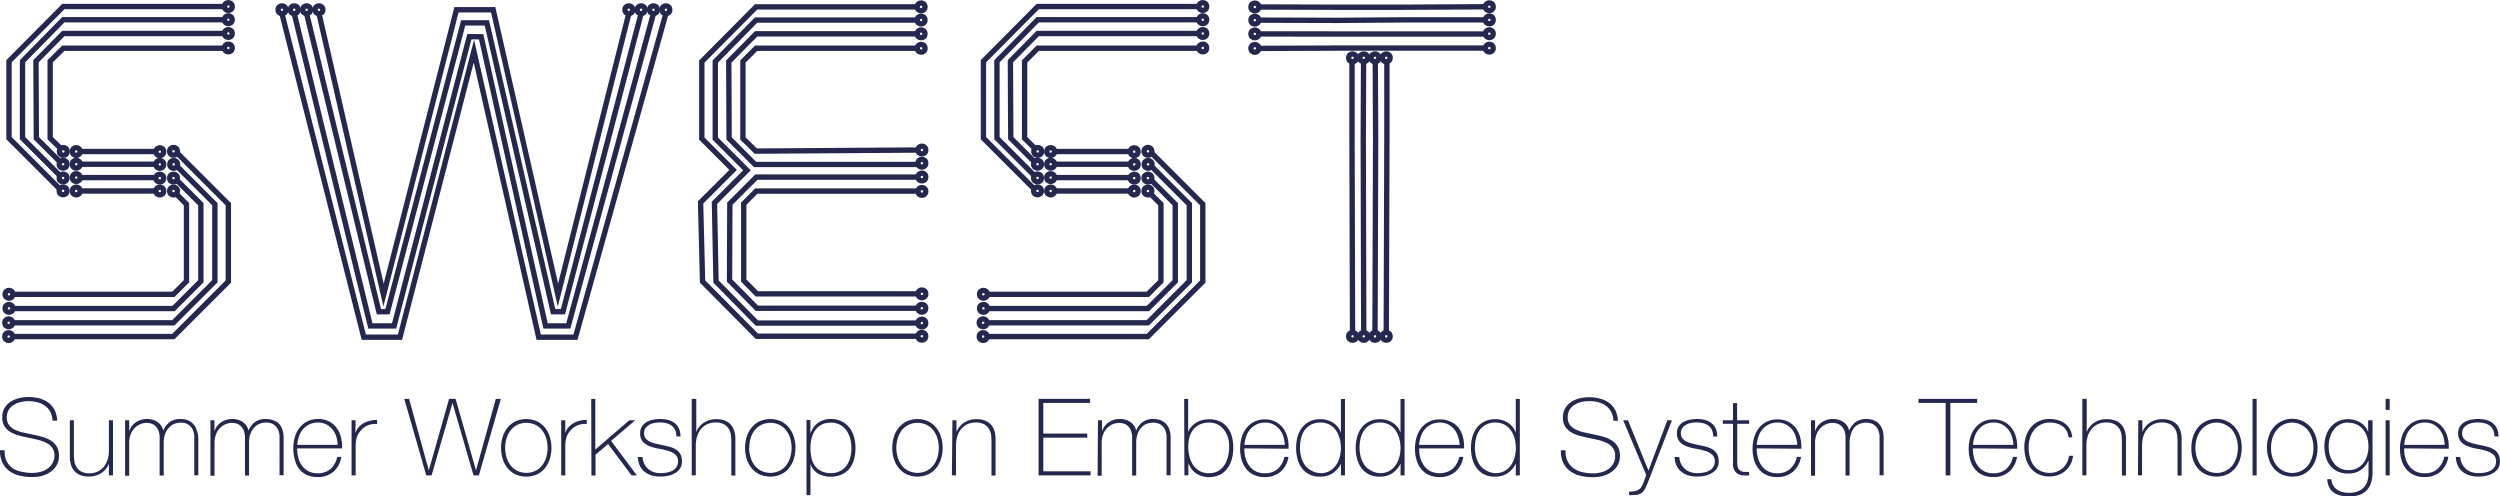 <svg xmlns="http://www.w3.org/2000/svg" viewBox="0 0 466.4 92.61"><defs><style>.cls-1{fill:none;stroke:#24284F;stroke-miterlimit:10;}.cls-2{fill:#24284F;}</style></defs><title>SWEST_logo_SP</title><g id="レイヤー_2" data-name="レイヤー 2"><g id="レイヤー_2-2" data-name="レイヤー 2"><circle class="cls-1" cx="42.6" cy="1.22" r="0.72"/><circle class="cls-1" cx="42.6" cy="3.68" r="0.72"/><circle class="cls-1" cx="42.6" cy="6.25" r="0.72"/><circle class="cls-1" cx="42.6" cy="8.95" r="0.72"/><circle class="cls-1" cx="1.68" cy="54.9" r="0.72"/><circle class="cls-1" cx="1.68" cy="57.53" r="0.72"/><circle class="cls-1" cx="1.62" cy="60.22" r="0.72"/><circle class="cls-1" cx="1.62" cy="62.79" r="0.72"/><circle class="cls-1" cx="11.77" cy="35.61" r="0.72"/><circle class="cls-1" cx="14.22" cy="33.13" r="0.72"/><circle class="cls-1" cx="14.22" cy="35.63" r="0.72"/><circle class="cls-1" cx="11.77" cy="33.2" r="0.72"/><circle class="cls-1" cx="11.77" cy="30.64" r="0.72"/><circle class="cls-1" cx="11.81" cy="28.25" r="0.72"/><circle class="cls-1" cx="14.22" cy="30.64" r="0.72"/><circle class="cls-1" cx="14.22" cy="28.27" r="0.72"/><circle class="cls-1" cx="29.81" cy="35.64" r="0.72"/><circle class="cls-1" cx="29.81" cy="33.23" r="0.72"/><circle class="cls-1" cx="32.37" cy="35.64" r="0.72"/><circle class="cls-1" cx="32.37" cy="33.23" r="0.72"/><circle class="cls-1" cx="29.81" cy="30.67" r="0.72"/><circle class="cls-1" cx="29.81" cy="28.3" r="0.72"/><circle class="cls-1" cx="32.4" cy="30.67" r="0.72"/><circle class="cls-1" cx="32.37" cy="28.23" r="0.72"/><path class="cls-1" d="M41.88,9H11.81L9.36,11.42V25.78l2,1.95"/><polyline class="cls-1" points="41.88 6.25 11.81 6.25 6.71 11.42 6.78 25.78 11.21 30.21"/><polyline class="cls-1" points="41.88 3.68 11.81 3.68 4.2 11.42 4.2 25.78 11.19 32.77"/><polyline class="cls-1" points="41.88 1.22 11.81 1.22 1.68 11.42 1.68 25.78 11.13 35.23"/><polyline class="cls-1" points="2.4 54.91 32.35 54.91 34.79 52.47 34.79 38.1 32.86 36.16"/><polyline class="cls-1" points="2.4 57.56 32.38 57.56 37.47 52.47 37.47 38.1 32.99 33.62"/><polyline class="cls-1" points="2.34 60.22 32.34 60.22 40.09 52.47 40.09 38.1 33.04 31.05"/><polyline class="cls-1" points="2.34 62.79 32.34 62.79 42.6 52.53 42.6 38.1 33.05 28.55"/><line class="cls-1" x1="14.94" y1="28.27" x2="29.09" y2="28.27"/><line class="cls-1" x1="14.94" y1="30.64" x2="29.09" y2="30.64"/><line class="cls-1" x1="14.94" y1="33.13" x2="29.09" y2="33.13"/><line class="cls-1" x1="14.94" y1="35.63" x2="29.09" y2="35.63"/><circle class="cls-1" cx="52.6" cy="1.82" r="0.72"/><circle class="cls-1" cx="57.2" cy="1.82" r="0.72"/><circle class="cls-1" cx="54.89" cy="1.82" r="0.72"/><circle class="cls-1" cx="59.51" cy="1.82" r="0.72"/><circle class="cls-1" cx="117.31" cy="1.82" r="0.72"/><circle class="cls-1" cx="121.91" cy="1.82" r="0.72"/><circle class="cls-1" cx="119.6" cy="1.82" r="0.72"/><circle class="cls-1" cx="124.23" cy="1.82" r="0.72"/><polyline class="cls-1" points="59.51 2.54 71.55 55.04 85.16 1.82 92.01 1.82 104.09 55.04 117.31 2.54"/><polyline class="cls-1" points="52.6 2.54 67.87 62.91 74.62 62.91 88.41 9.54 100.5 62.91 107.36 62.91 124.23 2.54"/><polyline class="cls-1" points="54.89 2.54 69.1 60.81 73.52 60.81 87.56 6.85 89.76 6.85 101.78 60.81 106.02 60.81 121.91 2.54"/><polyline class="cls-1" points="57.2 2.54 70.69 58.16 72.29 58.16 86.41 4.27 90.83 4.27 103.19 58.16 105.02 58.16 119.6 2.54"/><circle class="cls-1" cx="224.39" cy="1.22" r="0.72"/><circle class="cls-1" cx="224.39" cy="3.68" r="0.72"/><circle class="cls-1" cx="224.39" cy="6.25" r="0.72"/><circle class="cls-1" cx="224.39" cy="8.95" r="0.72"/><circle class="cls-1" cx="183.47" cy="54.9" r="0.72"/><circle class="cls-1" cx="183.47" cy="57.53" r="0.72"/><circle class="cls-1" cx="183.41" cy="60.22" r="0.72"/><circle class="cls-1" cx="183.41" cy="62.79" r="0.72"/><circle class="cls-1" cx="193.56" cy="35.61" r="0.72"/><circle class="cls-1" cx="196.01" cy="33.13" r="0.72"/><circle class="cls-1" cx="196.01" cy="35.63" r="0.72"/><circle class="cls-1" cx="193.56" cy="33.2" r="0.72"/><circle class="cls-1" cx="193.56" cy="30.64" r="0.72"/><circle class="cls-1" cx="193.6" cy="28.25" r="0.72"/><circle class="cls-1" cx="196.01" cy="30.64" r="0.72"/><circle class="cls-1" cx="196.01" cy="28.27" r="0.72"/><circle class="cls-1" cx="211.6" cy="35.64" r="0.72"/><circle class="cls-1" cx="211.6" cy="33.23" r="0.72"/><circle class="cls-1" cx="214.16" cy="35.64" r="0.72"/><circle class="cls-1" cx="214.16" cy="33.23" r="0.72"/><circle class="cls-1" cx="211.6" cy="30.67" r="0.72"/><circle class="cls-1" cx="211.6" cy="28.3" r="0.72"/><circle class="cls-1" cx="214.19" cy="30.67" r="0.72"/><circle class="cls-1" cx="214.16" cy="28.23" r="0.72"/><path class="cls-1" d="M223.67,9H193.6l-2.45,2.47V25.78l1.95,1.95"/><polyline class="cls-1" points="223.67 6.25 193.6 6.25 188.5 11.42 188.57 25.78 193 30.21"/><polyline class="cls-1" points="223.67 3.68 193.6 3.68 185.99 11.42 185.99 25.78 192.98 32.77"/><polyline class="cls-1" points="223.67 1.22 193.6 1.22 183.47 11.42 183.47 25.78 192.92 35.23"/><polyline class="cls-1" points="184.19 54.91 214.14 54.91 216.58 52.47 216.58 38.1 214.65 36.16"/><polyline class="cls-1" points="184.19 57.56 214.16 57.56 219.26 52.47 219.26 38.1 214.78 33.62"/><polyline class="cls-1" points="184.13 60.22 214.13 60.22 221.88 52.47 221.88 38.1 214.83 31.05"/><polyline class="cls-1" points="184.13 62.79 214.13 62.79 224.39 52.53 224.39 38.1 214.84 28.55"/><line class="cls-1" x1="196.73" y1="28.27" x2="210.88" y2="28.27"/><line class="cls-1" x1="196.73" y1="30.64" x2="210.88" y2="30.64"/><line class="cls-1" x1="196.73" y1="33.13" x2="210.88" y2="33.13"/><line class="cls-1" x1="196.73" y1="35.63" x2="210.88" y2="35.63"/><circle class="cls-1" cx="171.84" cy="1.28" r="0.72"/><circle class="cls-1" cx="171.84" cy="3.74" r="0.72"/><circle class="cls-1" cx="171.84" cy="6.31" r="0.72"/><circle class="cls-1" cx="171.85" cy="9.01" r="0.72"/><path class="cls-1" d="M171.12,9H141.06l-2.46,2.47V25.84L141,28.19l30.32-.2"/><polyline class="cls-1" points="171.12 6.31 141.06 6.31 135.96 11.48 136.02 25.84 140.86 30.68 171.26 30.68"/><polyline class="cls-1" points="171.12 3.74 141.06 3.74 133.44 11.48 133.44 25.86 139.35 31.77 133.29 37.84 133.58 52.53 141.2 60.27 171.26 60.27"/><polyline class="cls-1" points="171.12 1.28 141.06 1.28 130.93 11.48 130.93 25.86 136.77 31.7 130.7 37.76 131.07 52.53 141.2 62.73 171.26 62.73"/><circle class="cls-1" cx="171.98" cy="62.73" r="0.72"/><circle class="cls-1" cx="171.98" cy="60.27" r="0.72"/><circle class="cls-1" cx="171.98" cy="57.51" r="0.72"/><circle class="cls-1" cx="171.99" cy="54.82" r="0.72"/><path class="cls-1" d="M171.27,54.82H141.2l-2.45-2.48V38l2.34-2.35h30.18"/><polyline class="cls-1" points="171.26 57.51 141.2 57.51 136.1 52.34 136.16 37.99 141.11 33.04 171.26 33.04"/><circle class="cls-1" cx="171.99" cy="27.99" r="0.72"/><circle class="cls-1" cx="171.99" cy="30.45" r="0.72"/><circle class="cls-1" cx="171.99" cy="33.02" r="0.72"/><circle class="cls-1" cx="171.99" cy="35.71" r="0.72"/><circle class="cls-1" cx="277.85" cy="1.26" r="0.72"/><circle class="cls-1" cx="277.85" cy="3.71" r="0.72"/><circle class="cls-1" cx="277.85" cy="6.29" r="0.72"/><circle class="cls-1" cx="277.85" cy="8.98" r="0.72"/><path class="cls-1" d="M258.74,11.45V25.81L258.62,62"/><polyline class="cls-1" points="256.57 11.51 256.64 25.87 256.52 62.03"/><polyline class="cls-1" points="234.83 9.03 249.78 8.97 261.19 8.97 277.13 8.97"/><path class="cls-1" d="M252.33,62l-.1-36.22V11.45"/><polyline class="cls-1" points="234.82 6.33 249.29 6.34 261.67 6.34 277.13 6.34"/><polyline class="cls-1" points="254.42 62.03 254.33 25.87 254.39 11.51"/><circle class="cls-1" cx="234.1" cy="1.3" r="0.72"/><circle class="cls-1" cx="234.1" cy="3.76" r="0.72"/><circle class="cls-1" cx="234.1" cy="6.33" r="0.72"/><circle class="cls-1" cx="234.1" cy="9.03" r="0.72"/><circle class="cls-1" cx="258.62" cy="62.75" r="0.72"/><circle class="cls-1" cx="256.52" cy="62.75" r="0.72"/><circle class="cls-1" cx="254.42" cy="62.75" r="0.72"/><circle class="cls-1" cx="252.33" cy="62.75" r="0.72"/><polyline class="cls-1" points="234.82 3.76 249.45 3.8 261.56 3.71 277.13 3.71"/><polyline class="cls-1" points="234.82 1.3 249.45 1.35 261.56 1.35 277.13 1.26"/><circle class="cls-1" cx="258.62" cy="10.79" r="0.72"/><circle class="cls-1" cx="256.52" cy="10.79" r="0.72"/><circle class="cls-1" cx="254.42" cy="10.79" r="0.72"/><circle class="cls-1" cx="252.33" cy="10.79" r="0.72"/><path class="cls-2" d="M9.8,78.49a3.93,3.93,0,0,0-.39-1.6,3.37,3.37,0,0,0-.95-1.14A4.05,4.05,0,0,0,7,75.06a6.9,6.9,0,0,0-1.81-.23A6.77,6.77,0,0,0,3.93,75a4,4,0,0,0-1.28.49,2.9,2.9,0,0,0-1,.94,2.67,2.67,0,0,0-.38,1.47,2.22,2.22,0,0,0,.42,1.4,3.08,3.08,0,0,0,1.1.87,7,7,0,0,0,1.56.53l1.78.38c.61.12,1.21.26,1.79.43a6.14,6.14,0,0,1,1.56.68,3.39,3.39,0,0,1,1.11,1.12A3.28,3.28,0,0,1,11,85a3.45,3.45,0,0,1-.48,1.88,4,4,0,0,1-1.21,1.24,5.08,5.08,0,0,1-1.62.69A7.4,7.4,0,0,1,6,89a9.86,9.86,0,0,1-2.36-.27,5.28,5.28,0,0,1-1.92-.88A4.21,4.21,0,0,1,.45,86.31,5.2,5.2,0,0,1,0,84H.88a4,4,0,0,0,.34,2,3.69,3.69,0,0,0,1.11,1.33A4.47,4.47,0,0,0,4,88a8.8,8.8,0,0,0,2,.23,6.21,6.21,0,0,0,1.37-.16,4.38,4.38,0,0,0,1.34-.54,3.24,3.24,0,0,0,1-1A2.78,2.78,0,0,0,10.16,85a2.42,2.42,0,0,0-.42-1.47,3,3,0,0,0-1.11-.92,7.32,7.32,0,0,0-1.56-.56c-.58-.14-1.18-.27-1.79-.39s-1.19-.26-1.78-.42a6.15,6.15,0,0,1-1.56-.65,3.38,3.38,0,0,1-1.1-1.06,3,3,0,0,1-.42-1.67,3.36,3.36,0,0,1,.43-1.75A3.52,3.52,0,0,1,2,74.94a5,5,0,0,1,1.55-.66,7.13,7.13,0,0,1,1.7-.21,8.2,8.2,0,0,1,2.09.25A5.1,5.1,0,0,1,9,75.1a3.8,3.8,0,0,1,1.17,1.37,4.88,4.88,0,0,1,.5,2Z"/><path class="cls-2" d="M21.08,88.69h-.76v-2.2h0a3.14,3.14,0,0,1-.57,1,3.71,3.71,0,0,1-.86.77,4,4,0,0,1-1.07.48,4.3,4.3,0,0,1-1.18.16,4.58,4.58,0,0,1-1.53-.22,3.08,3.08,0,0,1-1-.58,2.69,2.69,0,0,1-.63-.81,4,4,0,0,1-.33-.91,4.74,4.74,0,0,1-.12-.89c0-.29,0-.54,0-.75V78.41h.76v6.5a9.44,9.44,0,0,0,.06,1,3,3,0,0,0,.35,1.1,2.51,2.51,0,0,0,.87.91,3,3,0,0,0,1.64.38A3.7,3.7,0,0,0,18.17,88a3.31,3.31,0,0,0,1.17-.89,3.94,3.94,0,0,0,.73-1.36A5.61,5.61,0,0,0,20.32,84V78.41h.76Z"/><path class="cls-2" d="M23.34,78.41h.76v2.1h0a2.78,2.78,0,0,1,.42-.91,3.06,3.06,0,0,1,.73-.75,3.65,3.65,0,0,1,1-.5,3.4,3.4,0,0,1,1.11-.18,3.79,3.79,0,0,1,1.28.19,3,3,0,0,1,.92.5,2.63,2.63,0,0,1,.6.7,2.47,2.47,0,0,1,.3.79h0a3.81,3.81,0,0,1,1.23-1.63,3.39,3.39,0,0,1,2-.55,3.79,3.79,0,0,1,1.29.21,2.72,2.72,0,0,1,1,.64,2.91,2.91,0,0,1,.67,1.09A4.57,4.57,0,0,1,37,81.67v7h-.76v-7a3.29,3.29,0,0,0-.3-1.54,2.44,2.44,0,0,0-.71-.85,2.1,2.1,0,0,0-.82-.36,3.6,3.6,0,0,0-.63-.07,3.37,3.37,0,0,0-1.29.24,2.79,2.79,0,0,0-1,.72A3.36,3.36,0,0,0,30.78,81a5.08,5.08,0,0,0-.24,1.63v6.08h-.76v-7a3.44,3.44,0,0,0-.29-1.53,2.3,2.3,0,0,0-.68-.85,2,2,0,0,0-.8-.36,3.89,3.89,0,0,0-.65-.08,3.21,3.21,0,0,0-2.18.9,3.47,3.47,0,0,0-.78,1.18,4.41,4.41,0,0,0-.3,1.7v6.08h-.76Z"/><path class="cls-2" d="M39.26,78.41H40v2.1h0a2.78,2.78,0,0,1,.42-.91,3.06,3.06,0,0,1,.73-.75,3.65,3.65,0,0,1,1-.5,3.4,3.4,0,0,1,1.11-.18,3.79,3.79,0,0,1,1.28.19,3,3,0,0,1,.92.5,2.63,2.63,0,0,1,.6.7,2.47,2.47,0,0,1,.3.79h0a3.81,3.81,0,0,1,1.23-1.63,3.39,3.39,0,0,1,2-.55,3.79,3.79,0,0,1,1.29.21A2.72,2.72,0,0,1,52,79a2.91,2.91,0,0,1,.67,1.09,4.57,4.57,0,0,1,.24,1.56v7h-.76v-7a3.29,3.29,0,0,0-.3-1.54,2.44,2.44,0,0,0-.71-.85,2.1,2.1,0,0,0-.82-.36,3.6,3.6,0,0,0-.63-.07,3.37,3.37,0,0,0-1.29.24,2.79,2.79,0,0,0-1,.72A3.36,3.36,0,0,0,46.7,81a5.08,5.08,0,0,0-.24,1.63v6.08H45.7v-7a3.44,3.44,0,0,0-.29-1.53,2.3,2.3,0,0,0-.68-.85,2,2,0,0,0-.8-.36,3.89,3.89,0,0,0-.65-.08,3.21,3.21,0,0,0-2.18.9,3.47,3.47,0,0,0-.78,1.18,4.41,4.41,0,0,0-.3,1.7v6.08h-.76Z"/><path class="cls-2" d="M55.44,83.65v.12a6.11,6.11,0,0,0,.24,1.72,4.41,4.41,0,0,0,.71,1.44,3.44,3.44,0,0,0,1.19,1,3.58,3.58,0,0,0,1.65.36,3.53,3.53,0,0,0,2.45-.81,4.26,4.26,0,0,0,1.24-2.25h.76A4.63,4.63,0,0,1,62.21,88a4.46,4.46,0,0,1-3,1,4.59,4.59,0,0,1-2-.41,4,4,0,0,1-1.42-1.12A4.75,4.75,0,0,1,55,85.72a7.73,7.73,0,0,1,0-4.16,5.08,5.08,0,0,1,.87-1.74,4.34,4.34,0,0,1,1.45-1.2,4.4,4.4,0,0,1,2.05-.45,4.29,4.29,0,0,1,1.91.4,4,4,0,0,1,1.39,1.09,4.81,4.81,0,0,1,.85,1.6,6.52,6.52,0,0,1,.29,1.95,1.93,1.93,0,0,1,0,.23,1.79,1.79,0,0,0,0,.21ZM63,83a6.3,6.3,0,0,0-.28-1.59A4,4,0,0,0,62,80.08a3.65,3.65,0,0,0-1.15-.91,3.25,3.25,0,0,0-1.53-.34,3.58,3.58,0,0,0-2.81,1.27,4,4,0,0,0-.74,1.33A6.46,6.46,0,0,0,55.46,83Z"/><path class="cls-2" d="M66.3,80.69h.06a2.42,2.42,0,0,1,.51-.94,3.7,3.7,0,0,1,.9-.76A4.44,4.44,0,0,1,69,78.5a5,5,0,0,1,1.35-.15v.76a3.73,3.73,0,0,0-1.37.12,3.36,3.36,0,0,0-1.47.88,6.05,6.05,0,0,0-.49.58,2.68,2.68,0,0,0-.35.62,4,4,0,0,0-.22.76,6.6,6.6,0,0,0-.1,1v5.62h-.76V78.41h.76Z"/><path class="cls-2" d="M75.42,74.41h.9L80,87.75h0l3.78-13.34H85L88.8,87.75h0L92.5,74.41h.94l-4.1,14.28h-1L84.42,75.17h0L80.52,88.69h-1Z"/><path class="cls-2" d="M93.48,83.55a6.69,6.69,0,0,1,.31-2.07,5.19,5.19,0,0,1,.91-1.71,4.37,4.37,0,0,1,1.48-1.17,5,5,0,0,1,4,0,4.37,4.37,0,0,1,1.48,1.17,5.19,5.19,0,0,1,.91,1.71,7.1,7.1,0,0,1,0,4.15,5.19,5.19,0,0,1-.91,1.71,4.34,4.34,0,0,1-1.48,1.16,5,5,0,0,1-4,0,4.34,4.34,0,0,1-1.48-1.16,5.19,5.19,0,0,1-.91-1.71A6.76,6.76,0,0,1,93.48,83.55Zm.76,0a6.16,6.16,0,0,0,.26,1.77,4.77,4.77,0,0,0,.76,1.51,3.7,3.7,0,0,0,1.24,1,3.9,3.9,0,0,0,3.4,0,3.7,3.7,0,0,0,1.24-1,4.77,4.77,0,0,0,.76-1.51,6.15,6.15,0,0,0,0-3.54,4.77,4.77,0,0,0-.76-1.51,3.7,3.7,0,0,0-1.24-1,3.9,3.9,0,0,0-3.4,0,3.7,3.7,0,0,0-1.24,1,4.77,4.77,0,0,0-.76,1.51A6.16,6.16,0,0,0,94.24,83.55Z"/><path class="cls-2" d="M105.46,80.69h.06a2.42,2.42,0,0,1,.51-.94,3.7,3.7,0,0,1,.9-.76,4.44,4.44,0,0,1,1.18-.49,5,5,0,0,1,1.35-.15v.76a3.73,3.73,0,0,0-1.37.12,3.36,3.36,0,0,0-1.47.88,6.05,6.05,0,0,0-.49.58,2.68,2.68,0,0,0-.35.62,4,4,0,0,0-.22.76,6.6,6.6,0,0,0-.1,1v5.62h-.76V78.41h.76Z"/><path class="cls-2" d="M110.3,74.41h.76v9.46l6.34-5.46h1.1L114,82.25l4.82,6.44h-1l-4.38-5.86-2.34,2v3.88h-.76Z"/><path class="cls-2" d="M119.88,85.27a3.17,3.17,0,0,0,.32,1.27,3.09,3.09,0,0,0,.73.94,3,3,0,0,0,1,.59,4.17,4.17,0,0,0,1.3.2,6.91,6.91,0,0,0,1.07-.09,3.74,3.74,0,0,0,1.06-.33,2.12,2.12,0,0,0,.81-.67,1.81,1.81,0,0,0,.32-1.09,1.6,1.6,0,0,0-.52-1.3,3.69,3.69,0,0,0-1.31-.68,13.28,13.28,0,0,0-1.7-.39,8.82,8.82,0,0,1-1.7-.45,3.42,3.42,0,0,1-1.31-.85,2.24,2.24,0,0,1-.52-1.61,2.21,2.21,0,0,1,.34-1.27,2.59,2.59,0,0,1,.87-.81,4,4,0,0,1,1.19-.43,6.56,6.56,0,0,1,1.32-.13,6,6,0,0,1,1.5.18,3.17,3.17,0,0,1,1.21.58,2.78,2.78,0,0,1,.8,1,3.55,3.55,0,0,1,.29,1.5h-.76a2.89,2.89,0,0,0-.23-1.2,2.14,2.14,0,0,0-.64-.81,2.73,2.73,0,0,0-1-.46,4.59,4.59,0,0,0-1.2-.15,5.33,5.33,0,0,0-1,.1,3.15,3.15,0,0,0-1,.34,2.17,2.17,0,0,0-.69.62,1.54,1.54,0,0,0-.27.92,1.57,1.57,0,0,0,.3,1,2.12,2.12,0,0,0,.79.61,5.46,5.46,0,0,0,1.1.37l1.23.28a13.68,13.68,0,0,1,1.43.33,4.12,4.12,0,0,1,1.16.52,2.33,2.33,0,0,1,.77.85,2.75,2.75,0,0,1,.28,1.32,2.37,2.37,0,0,1-.38,1.38,2.87,2.87,0,0,1-1,.87,4.21,4.21,0,0,1-1.29.46,7.42,7.42,0,0,1-1.39.13,5.63,5.63,0,0,1-1.63-.23,3.67,3.67,0,0,1-1.31-.7,3.33,3.33,0,0,1-.88-1.15,3.87,3.87,0,0,1-.34-1.58Z"/><path class="cls-2" d="M129.9,74.41v6.2h0a3.14,3.14,0,0,1,.57-1,3.71,3.71,0,0,1,.86-.77,4,4,0,0,1,1.07-.48,4.3,4.3,0,0,1,1.18-.16,4.58,4.58,0,0,1,1.53.22,3.08,3.08,0,0,1,1,.58,2.69,2.69,0,0,1,.63.81,4,4,0,0,1,.33.91,4.74,4.74,0,0,1,.12.89c0,.29,0,.54,0,.75v6.36h-.76v-6.5q0-.37-.06-1a2.94,2.94,0,0,0-.35-1.11,2.54,2.54,0,0,0-.88-.91,3,3,0,0,0-1.63-.38,3.65,3.65,0,0,0-1.56.32,3.37,3.37,0,0,0-1.16.89,3.94,3.94,0,0,0-.73,1.36,5.61,5.61,0,0,0-.25,1.73v5.56h-.76V74.41Z"/><path class="cls-2" d="M139,83.55a6.69,6.69,0,0,1,.31-2.07,5.19,5.19,0,0,1,.91-1.71,4.37,4.37,0,0,1,1.48-1.17,5,5,0,0,1,4,0,4.37,4.37,0,0,1,1.48,1.17,5.19,5.19,0,0,1,.91,1.71,7.1,7.1,0,0,1,0,4.15,5.19,5.19,0,0,1-.91,1.71,4.34,4.34,0,0,1-1.48,1.16,5,5,0,0,1-4,0,4.34,4.34,0,0,1-1.48-1.16,5.19,5.19,0,0,1-.91-1.71A6.76,6.76,0,0,1,139,83.55Zm.76,0a6.16,6.16,0,0,0,.26,1.77,4.77,4.77,0,0,0,.76,1.51,3.7,3.7,0,0,0,1.24,1,3.9,3.9,0,0,0,3.4,0,3.7,3.7,0,0,0,1.24-1,4.77,4.77,0,0,0,.76-1.51,6.15,6.15,0,0,0,0-3.54,4.77,4.77,0,0,0-.76-1.51,3.7,3.7,0,0,0-1.24-1,3.9,3.9,0,0,0-3.4,0,3.7,3.7,0,0,0-1.24,1,4.77,4.77,0,0,0-.76,1.51A6.16,6.16,0,0,0,139.8,83.55Z"/><path class="cls-2" d="M151.18,80.77h.06a3.91,3.91,0,0,1,.4-.84,3.45,3.45,0,0,1,.74-.85,3.87,3.87,0,0,1,1.11-.65,4,4,0,0,1,1.49-.26,4.55,4.55,0,0,1,2.05.44,4.16,4.16,0,0,1,1.44,1.18,5.13,5.13,0,0,1,.85,1.72,7.7,7.7,0,0,1,.28,2.06,8.07,8.07,0,0,1-.28,2.16,4.8,4.8,0,0,1-.85,1.69A4.1,4.1,0,0,1,157,88.53a4.81,4.81,0,0,1-2.05.4,4.65,4.65,0,0,1-2.29-.56,3.26,3.26,0,0,1-1.46-1.82h0v5.82h-.74v-14h.74Zm3.79,7.5a3.74,3.74,0,0,0,1.73-.38,3.42,3.42,0,0,0,1.21-1,4.66,4.66,0,0,0,.7-1.49,7.07,7.07,0,0,0,.23-1.81,7.2,7.2,0,0,0-.22-1.73,5,5,0,0,0-.68-1.52,3.47,3.47,0,0,0-1.2-1.08,3.62,3.62,0,0,0-1.77-.41,3.54,3.54,0,0,0-1.75.4,3.41,3.41,0,0,0-1.17,1.06,4.38,4.38,0,0,0-.65,1.51,7.39,7.39,0,0,0-.2,1.77,8.57,8.57,0,0,0,.18,1.77,4.19,4.19,0,0,0,.61,1.5,3.16,3.16,0,0,0,1.16,1A3.86,3.86,0,0,0,155,88.27Z"/><path class="cls-2" d="M166.46,83.55a6.69,6.69,0,0,1,.31-2.07,5.19,5.19,0,0,1,.91-1.71,4.37,4.37,0,0,1,1.48-1.17,5,5,0,0,1,4,0,4.37,4.37,0,0,1,1.48,1.17,5.19,5.19,0,0,1,.91,1.71,7.1,7.1,0,0,1,0,4.15,5.19,5.19,0,0,1-.91,1.71,4.34,4.34,0,0,1-1.48,1.16,5,5,0,0,1-4,0,4.34,4.34,0,0,1-1.48-1.16,5.19,5.19,0,0,1-.91-1.71A6.76,6.76,0,0,1,166.46,83.55Zm.76,0a6.16,6.16,0,0,0,.26,1.77,4.77,4.77,0,0,0,.76,1.51,3.7,3.7,0,0,0,1.24,1,3.9,3.9,0,0,0,3.4,0,3.7,3.7,0,0,0,1.24-1,4.77,4.77,0,0,0,.76-1.51,6.15,6.15,0,0,0,0-3.54,4.77,4.77,0,0,0-.76-1.51,3.7,3.7,0,0,0-1.24-1,3.9,3.9,0,0,0-3.4,0,3.7,3.7,0,0,0-1.24,1,4.77,4.77,0,0,0-.76,1.51A6.16,6.16,0,0,0,167.22,83.55Z"/><path class="cls-2" d="M177.68,78.41h.76v2.2h0a3.14,3.14,0,0,1,.57-1,3.52,3.52,0,0,1,.86-.77,4,4,0,0,1,1.07-.48,4.3,4.3,0,0,1,1.18-.16,4.58,4.58,0,0,1,1.53.22,3.08,3.08,0,0,1,1,.58,2.69,2.69,0,0,1,.63.81,4,4,0,0,1,.33.91,5.74,5.74,0,0,1,.12.89c0,.29,0,.54,0,.75v6.36h-.76v-6.5q0-.37-.06-1a2.94,2.94,0,0,0-.35-1.11,2.63,2.63,0,0,0-.88-.91,3,3,0,0,0-1.63-.38,3.65,3.65,0,0,0-1.56.32,3.28,3.28,0,0,0-1.16.89,3.78,3.78,0,0,0-.73,1.36,5.61,5.61,0,0,0-.25,1.73v5.56h-.76Z"/><path class="cls-2" d="M193.76,74.41h9.6v.76h-8.72v5.72h8.2v.76h-8.2v6.28h8.82v.76h-9.7Z"/><path class="cls-2" d="M204.84,78.41h.76v2.1h0a2.78,2.78,0,0,1,.42-.91,3.06,3.06,0,0,1,.73-.75,3.65,3.65,0,0,1,1-.5,3.4,3.4,0,0,1,1.11-.18,3.79,3.79,0,0,1,1.28.19,3,3,0,0,1,.92.5,2.63,2.63,0,0,1,.6.7,2.47,2.47,0,0,1,.3.79h0a3.81,3.81,0,0,1,1.23-1.63,3.39,3.39,0,0,1,2-.55,3.79,3.79,0,0,1,1.29.21,2.72,2.72,0,0,1,1,.64,2.91,2.91,0,0,1,.67,1.09,4.57,4.57,0,0,1,.24,1.56v7h-.76v-7a3.29,3.29,0,0,0-.3-1.54,2.44,2.44,0,0,0-.71-.85,2.1,2.1,0,0,0-.82-.36,3.6,3.6,0,0,0-.63-.07,3.37,3.37,0,0,0-1.29.24,2.79,2.79,0,0,0-1,.72,3.36,3.36,0,0,0-.67,1.19,5.08,5.08,0,0,0-.24,1.63v6.08h-.76v-7a3.44,3.44,0,0,0-.29-1.53,2.3,2.3,0,0,0-.68-.85,2,2,0,0,0-.8-.36,3.89,3.89,0,0,0-.65-.08,3.21,3.21,0,0,0-2.18.9,3.47,3.47,0,0,0-.78,1.18,4.41,4.41,0,0,0-.3,1.7v6.08h-.76Z"/><path class="cls-2" d="M220.92,74.41h.74v6.18h0a3.24,3.24,0,0,1,.62-1,4.19,4.19,0,0,1,.92-.76,4,4,0,0,1,1.13-.46,5.07,5.07,0,0,1,1.24-.15,4.44,4.44,0,0,1,2,.4,4,4,0,0,1,1.4,1.1,4.74,4.74,0,0,1,.83,1.63,7.18,7.18,0,0,1,.27,2,7.32,7.32,0,0,1-.5,3,4.73,4.73,0,0,1-1.21,1.7,3.65,3.65,0,0,1-1.46.78,5.35,5.35,0,0,1-1.3.19,4.33,4.33,0,0,1-1.74-.32,4.21,4.21,0,0,1-1.17-.75A3.7,3.7,0,0,1,222,87a3.56,3.56,0,0,1-.3-.62h0v2.3h-.74Zm4.69,13.86a3.18,3.18,0,0,0,1.72-.44,3.61,3.61,0,0,0,1.15-1.15,5.16,5.16,0,0,0,.64-1.6,8.21,8.21,0,0,0,.2-1.77,6.1,6.1,0,0,0-.23-1.66,4.65,4.65,0,0,0-.7-1.43,3.66,3.66,0,0,0-1.17-1,3.33,3.33,0,0,0-1.61-.38,4.14,4.14,0,0,0-1.75.34,3.36,3.36,0,0,0-1.22.94,4,4,0,0,0-.72,1.42,6.33,6.33,0,0,0-.24,1.78,7.53,7.53,0,0,0,.22,1.84,5,5,0,0,0,.69,1.59,3.44,3.44,0,0,0,3,1.53Z"/><path class="cls-2" d="M232.14,83.65v.12a6.11,6.11,0,0,0,.24,1.72,4.41,4.41,0,0,0,.71,1.44,3.5,3.5,0,0,0,1.18,1,3.65,3.65,0,0,0,1.66.36,3.55,3.55,0,0,0,2.45-.81,4.26,4.26,0,0,0,1.24-2.25h.76A4.63,4.63,0,0,1,238.91,88a4.46,4.46,0,0,1-3,1,4.56,4.56,0,0,1-2-.41,4,4,0,0,1-1.42-1.12,4.75,4.75,0,0,1-.85-1.68,7.73,7.73,0,0,1,0-4.16,5.08,5.08,0,0,1,.87-1.74,4.34,4.34,0,0,1,1.45-1.2,4.4,4.4,0,0,1,2-.45,4.29,4.29,0,0,1,1.91.4,4,4,0,0,1,1.39,1.09,5,5,0,0,1,.85,1.6,6.52,6.52,0,0,1,.29,1.95,1.93,1.93,0,0,1,0,.23,1.79,1.79,0,0,0,0,.21ZM239.7,83a6.3,6.3,0,0,0-.28-1.59,4,4,0,0,0-.71-1.32,3.65,3.65,0,0,0-1.15-.91,3.28,3.28,0,0,0-1.53-.34,3.58,3.58,0,0,0-1.62.35,3.62,3.62,0,0,0-1.19.92,4,4,0,0,0-.74,1.33,6.46,6.46,0,0,0-.32,1.56Z"/><path class="cls-2" d="M250.18,86.49h0a4.74,4.74,0,0,1-1.6,1.83,4.25,4.25,0,0,1-2.34.61,4.31,4.31,0,0,1-2-.44,4,4,0,0,1-1.38-1.18,5,5,0,0,1-.8-1.71,8,8,0,0,1-.26-2,7.67,7.67,0,0,1,.28-2.13,4.9,4.9,0,0,1,.85-1.71,4,4,0,0,1,1.43-1.14,4.55,4.55,0,0,1,2-.42,4.6,4.6,0,0,1,1.22.17,4.26,4.26,0,0,1,1.11.49,3.39,3.39,0,0,1,.89.8,3.52,3.52,0,0,1,.58,1.08h0v-6.3h.76V88.69h-.76Zm-3.82,1.78a3.35,3.35,0,0,0,1.69-.4,3.74,3.74,0,0,0,1.18-1.06,4.66,4.66,0,0,0,.7-1.51,6.74,6.74,0,0,0,.23-1.73,6.83,6.83,0,0,0-.23-1.75,4.79,4.79,0,0,0-.69-1.52,3.41,3.41,0,0,0-1.19-1.07,3.48,3.48,0,0,0-1.71-.4,3.61,3.61,0,0,0-1.74.39,3.44,3.44,0,0,0-1.19,1,4.47,4.47,0,0,0-.68,1.52,7.48,7.48,0,0,0-.21,1.78,6.83,6.83,0,0,0,.23,1.75,4.66,4.66,0,0,0,.7,1.51,3.44,3.44,0,0,0,1.19,1A3.55,3.55,0,0,0,246.36,88.27Z"/><path class="cls-2" d="M261.3,86.49h0a4.74,4.74,0,0,1-1.6,1.83,4.25,4.25,0,0,1-2.34.61,4.31,4.31,0,0,1-2-.44,4,4,0,0,1-1.38-1.18,5,5,0,0,1-.8-1.71,8,8,0,0,1-.26-2,7.67,7.67,0,0,1,.28-2.13,4.9,4.9,0,0,1,.85-1.71,4.11,4.11,0,0,1,1.43-1.14,4.55,4.55,0,0,1,2-.42,4.6,4.6,0,0,1,1.22.17,4.26,4.26,0,0,1,1.11.49,3.39,3.39,0,0,1,.89.8,3.52,3.52,0,0,1,.58,1.08h0v-6.3h.76V88.69h-.76Zm-3.82,1.78a3.35,3.35,0,0,0,1.69-.4,3.64,3.64,0,0,0,1.18-1.06,4.66,4.66,0,0,0,.7-1.51,6.74,6.74,0,0,0,.23-1.73,6.83,6.83,0,0,0-.23-1.75,4.79,4.79,0,0,0-.69-1.52,3.41,3.41,0,0,0-1.19-1.07,3.48,3.48,0,0,0-1.71-.4,3.61,3.61,0,0,0-1.74.39,3.44,3.44,0,0,0-1.19,1,4.47,4.47,0,0,0-.68,1.52,7.48,7.48,0,0,0-.21,1.78,6.83,6.83,0,0,0,.23,1.75,4.66,4.66,0,0,0,.7,1.51,3.44,3.44,0,0,0,1.19,1A3.55,3.55,0,0,0,257.48,88.27Z"/><path class="cls-2" d="M264.76,83.65v.12a6.11,6.11,0,0,0,.24,1.72,4.41,4.41,0,0,0,.71,1.44,3.44,3.44,0,0,0,1.19,1,4.05,4.05,0,0,0,4.1-.45,4.26,4.26,0,0,0,1.24-2.25H273A4.63,4.63,0,0,1,271.53,88a4.46,4.46,0,0,1-3,1,4.59,4.59,0,0,1-2-.41,4,4,0,0,1-1.42-1.12,4.75,4.75,0,0,1-.85-1.68,7.73,7.73,0,0,1,0-4.16,5.08,5.08,0,0,1,.87-1.74,4.34,4.34,0,0,1,1.45-1.2,4.4,4.4,0,0,1,2.05-.45,4.29,4.29,0,0,1,1.91.4A4,4,0,0,1,272,79.66a4.81,4.81,0,0,1,.85,1.6,6.52,6.52,0,0,1,.29,1.95,1.93,1.93,0,0,1,0,.23,1.79,1.79,0,0,0,0,.21Zm7.56-.66A6.3,6.3,0,0,0,272,81.4a4,4,0,0,0-.71-1.32,3.65,3.65,0,0,0-1.15-.91,3.28,3.28,0,0,0-1.53-.34,3.58,3.58,0,0,0-2.81,1.27,4,4,0,0,0-.74,1.33,6.46,6.46,0,0,0-.32,1.56Z"/><path class="cls-2" d="M282.8,86.49h0a4.74,4.74,0,0,1-1.6,1.83,4.25,4.25,0,0,1-2.34.61,4.31,4.31,0,0,1-2-.44,4,4,0,0,1-1.38-1.18,5,5,0,0,1-.8-1.71,8,8,0,0,1-.26-2,7.67,7.67,0,0,1,.28-2.13,4.9,4.9,0,0,1,.85-1.71,4.11,4.11,0,0,1,1.43-1.14,4.55,4.55,0,0,1,2-.42,4.6,4.6,0,0,1,1.22.17,4.26,4.26,0,0,1,1.11.49,3.39,3.39,0,0,1,.89.8,3.52,3.52,0,0,1,.58,1.08h0v-6.3h.76V88.69h-.76ZM279,88.27a3.35,3.35,0,0,0,1.69-.4,3.64,3.64,0,0,0,1.18-1.06,4.66,4.66,0,0,0,.7-1.51,6.74,6.74,0,0,0,.23-1.73,6.83,6.83,0,0,0-.23-1.75,4.79,4.79,0,0,0-.69-1.52,3.41,3.41,0,0,0-1.19-1.07,3.48,3.48,0,0,0-1.71-.4,3.61,3.61,0,0,0-1.74.39,3.44,3.44,0,0,0-1.19,1,4.47,4.47,0,0,0-.68,1.52,7.48,7.48,0,0,0-.21,1.78,6.83,6.83,0,0,0,.23,1.75,4.66,4.66,0,0,0,.7,1.51,3.44,3.44,0,0,0,1.19,1A3.55,3.55,0,0,0,279,88.27Z"/><path class="cls-2" d="M301,78.49a3.93,3.93,0,0,0-.39-1.6,3.37,3.37,0,0,0-.95-1.14,4.05,4.05,0,0,0-1.43-.69,6.9,6.9,0,0,0-1.81-.23,6.77,6.77,0,0,0-1.29.14,4,4,0,0,0-1.28.49,2.81,2.81,0,0,0-1,.94,2.67,2.67,0,0,0-.38,1.47,2.22,2.22,0,0,0,.42,1.4,3.08,3.08,0,0,0,1.1.87,7,7,0,0,0,1.56.53l1.78.38c.61.12,1.21.26,1.79.43a6.14,6.14,0,0,1,1.56.68,3.39,3.39,0,0,1,1.11,1.12,3.28,3.28,0,0,1,.42,1.73,3.45,3.45,0,0,1-.48,1.88,4,4,0,0,1-1.21,1.24,5.08,5.08,0,0,1-1.62.69,7.4,7.4,0,0,1-1.71.21,9.86,9.86,0,0,1-2.36-.27,5.28,5.28,0,0,1-1.92-.88,4.21,4.21,0,0,1-1.29-1.57A5.2,5.2,0,0,1,291.2,84h.88a4,4,0,0,0,.34,2,3.69,3.69,0,0,0,1.11,1.33,4.47,4.47,0,0,0,1.67.75,8.8,8.8,0,0,0,2,.23,6.21,6.21,0,0,0,1.37-.16,4.38,4.38,0,0,0,1.34-.54,3.24,3.24,0,0,0,1-1,2.78,2.78,0,0,0,.41-1.56,2.42,2.42,0,0,0-.42-1.47,3,3,0,0,0-1.11-.92,7.32,7.32,0,0,0-1.56-.56c-.58-.14-1.18-.27-1.79-.39s-1.19-.26-1.78-.42a6.15,6.15,0,0,1-1.56-.65,3.38,3.38,0,0,1-1.1-1.06,3,3,0,0,1-.42-1.67,3.36,3.36,0,0,1,.43-1.75,3.52,3.52,0,0,1,1.12-1.18,5,5,0,0,1,1.55-.66,7.13,7.13,0,0,1,1.7-.21,8.26,8.26,0,0,1,2.09.25,5.1,5.1,0,0,1,1.7.78,3.8,3.8,0,0,1,1.17,1.37,4.88,4.88,0,0,1,.5,2Z"/><path class="cls-2" d="M302.82,78.41h.9l3.82,9.38,3.52-9.38h.86l-4.4,11.38c-.22.51-.41.94-.59,1.31a2.26,2.26,0,0,1-.61.81,1.92,1.92,0,0,1-.95.39,11.36,11.36,0,0,1-1.45.07v-.66a4.83,4.83,0,0,0,1.28-.13,2,2,0,0,0,.86-.53,2.79,2.79,0,0,0,.46-.81c.16-.39.36-.93.6-1.61Z"/><path class="cls-2" d="M313.3,85.27a3.17,3.17,0,0,0,.32,1.27,2.94,2.94,0,0,0,.73.94,3,3,0,0,0,1,.59,4.17,4.17,0,0,0,1.3.2,6.91,6.91,0,0,0,1.07-.09,3.74,3.74,0,0,0,1.06-.33,2.19,2.19,0,0,0,.81-.67,1.81,1.81,0,0,0,.32-1.09,1.6,1.6,0,0,0-.52-1.3,3.69,3.69,0,0,0-1.31-.68,13.28,13.28,0,0,0-1.7-.39,8.63,8.63,0,0,1-1.7-.45,3.35,3.35,0,0,1-1.31-.85,2.24,2.24,0,0,1-.52-1.61,2.21,2.21,0,0,1,.34-1.27,2.42,2.42,0,0,1,.87-.81,4,4,0,0,1,1.19-.43,6.56,6.56,0,0,1,1.32-.13,6,6,0,0,1,1.5.18,3.24,3.24,0,0,1,1.21.58,2.89,2.89,0,0,1,.8,1,3.55,3.55,0,0,1,.29,1.5h-.76a2.89,2.89,0,0,0-.23-1.2,2.14,2.14,0,0,0-.64-.81,2.81,2.81,0,0,0-1-.46,4.64,4.64,0,0,0-1.2-.15,5.33,5.33,0,0,0-1.05.1,3.06,3.06,0,0,0-.95.34,2.17,2.17,0,0,0-.69.62,1.54,1.54,0,0,0-.27.92,1.57,1.57,0,0,0,.3,1,2.12,2.12,0,0,0,.79.61,5.46,5.46,0,0,0,1.1.37l1.23.28a14.3,14.3,0,0,1,1.43.33,4.26,4.26,0,0,1,1.16.52,2.42,2.42,0,0,1,.77.85,2.87,2.87,0,0,1,.28,1.32,2.37,2.37,0,0,1-.38,1.38,3.07,3.07,0,0,1-1,.87,4.21,4.21,0,0,1-1.29.46,7.42,7.42,0,0,1-1.39.13,5.63,5.63,0,0,1-1.63-.23,3.67,3.67,0,0,1-1.31-.7,3.22,3.22,0,0,1-.88-1.15,3.71,3.71,0,0,1-.34-1.58Z"/><path class="cls-2" d="M326.34,79.07H324.1v7.18a2.87,2.87,0,0,0,.14,1,1.08,1.08,0,0,0,.43.55,1.49,1.49,0,0,0,.7.23,7.16,7.16,0,0,0,.95,0v.66a7.07,7.07,0,0,1-1.13,0,2.17,2.17,0,0,1-1-.3,1.75,1.75,0,0,1-.67-.75,2.75,2.75,0,0,1-.21-1.38V79.07h-1.9v-.66h1.9v-3.2h.76v3.2h2.24Z"/><path class="cls-2" d="M327.74,83.65v.12a6.11,6.11,0,0,0,.24,1.72,4.41,4.41,0,0,0,.71,1.44,3.41,3.41,0,0,0,1.18,1,3.65,3.65,0,0,0,1.66.36,3.51,3.51,0,0,0,2.44-.81,4.21,4.21,0,0,0,1.25-2.25H336A4.63,4.63,0,0,1,334.51,88a4.47,4.47,0,0,1-3,1,4.56,4.56,0,0,1-2-.41,4,4,0,0,1-1.42-1.12,4.59,4.59,0,0,1-.85-1.68,7.38,7.38,0,0,1-.28-2.09,7.09,7.09,0,0,1,.29-2.07,5.08,5.08,0,0,1,.87-1.74,4.25,4.25,0,0,1,1.45-1.2,4.4,4.4,0,0,1,2.05-.45,4.32,4.32,0,0,1,1.91.4,4.14,4.14,0,0,1,1.39,1.09,5,5,0,0,1,.85,1.6,6.52,6.52,0,0,1,.29,1.95c0,.07,0,.14,0,.23a1.79,1.79,0,0,0,0,.21ZM335.3,83A6.3,6.3,0,0,0,335,81.4a4,4,0,0,0-.71-1.32,3.65,3.65,0,0,0-1.15-.91,3.31,3.31,0,0,0-1.53-.34,3.54,3.54,0,0,0-2.81,1.27,4,4,0,0,0-.74,1.33,6.46,6.46,0,0,0-.32,1.56Z"/><path class="cls-2" d="M337.86,78.41h.76v2.1h0a2.78,2.78,0,0,1,.42-.91,3.06,3.06,0,0,1,.73-.75,3.36,3.36,0,0,1,1-.5,3.4,3.4,0,0,1,1.11-.18,3.79,3.79,0,0,1,1.28.19,3.11,3.11,0,0,1,.92.5,2.63,2.63,0,0,1,.6.7,3.05,3.05,0,0,1,.3.79h0a3.66,3.66,0,0,1,1.23-1.63,3.39,3.39,0,0,1,2-.55,3.88,3.88,0,0,1,1.29.21,2.72,2.72,0,0,1,1,.64,3,3,0,0,1,.67,1.09,4.57,4.57,0,0,1,.24,1.56v7h-.76v-7a3.29,3.29,0,0,0-.3-1.54,2.44,2.44,0,0,0-.71-.85,2.17,2.17,0,0,0-.82-.36,3.8,3.8,0,0,0-.63-.07,3.37,3.37,0,0,0-1.29.24,2.64,2.64,0,0,0-1,.72A3.36,3.36,0,0,0,345.3,81a5.08,5.08,0,0,0-.24,1.63v6.08h-.76v-7a3.44,3.44,0,0,0-.29-1.53,2.4,2.4,0,0,0-.68-.85,2,2,0,0,0-.8-.36,4,4,0,0,0-.65-.08,3.05,3.05,0,0,0-1.12.22,3.1,3.1,0,0,0-1.06.68,3.47,3.47,0,0,0-.78,1.18,4.41,4.41,0,0,0-.3,1.7v6.08h-.76Z"/><path class="cls-2" d="M357.92,75.17v-.76h10.94v.76h-5V88.69h-.88V75.17Z"/><path class="cls-2" d="M368.06,83.65v.12a6.11,6.11,0,0,0,.24,1.72,4.41,4.41,0,0,0,.71,1.44,3.41,3.41,0,0,0,1.18,1,3.65,3.65,0,0,0,1.66.36,3.51,3.51,0,0,0,2.44-.81,4.21,4.21,0,0,0,1.25-2.25h.76A4.63,4.63,0,0,1,374.83,88a4.47,4.47,0,0,1-3,1,4.56,4.56,0,0,1-2-.41,4,4,0,0,1-1.42-1.12,4.59,4.59,0,0,1-.85-1.68,7.38,7.38,0,0,1-.28-2.09,7.09,7.09,0,0,1,.29-2.07,5.08,5.08,0,0,1,.87-1.74,4.25,4.25,0,0,1,1.45-1.2,4.4,4.4,0,0,1,2-.45,4.32,4.32,0,0,1,1.91.4,4.14,4.14,0,0,1,1.39,1.09,5,5,0,0,1,.85,1.6,6.52,6.52,0,0,1,.29,1.95c0,.07,0,.14,0,.23a1.79,1.79,0,0,0,0,.21Zm7.56-.66a6.3,6.3,0,0,0-.28-1.59,3.84,3.84,0,0,0-.72-1.32,3.51,3.51,0,0,0-1.14-.91,3.31,3.31,0,0,0-1.53-.34,3.54,3.54,0,0,0-2.81,1.27,4,4,0,0,0-.74,1.33,6,6,0,0,0-.32,1.56Z"/><path class="cls-2" d="M385.9,81.59a3.06,3.06,0,0,0-.35-1.2,2.84,2.84,0,0,0-.75-.86,3.44,3.44,0,0,0-1.07-.52,4.66,4.66,0,0,0-1.31-.18,3.58,3.58,0,0,0-1.7.39,3.69,3.69,0,0,0-1.24,1,4.52,4.52,0,0,0-.76,1.48,5.46,5.46,0,0,0-.26,1.71,7.32,7.32,0,0,0,.24,1.92,4.2,4.2,0,0,0,.74,1.53,3.4,3.4,0,0,0,1.24,1,3.92,3.92,0,0,0,1.74.36,3.61,3.61,0,0,0,1.33-.24,3.73,3.73,0,0,0,1.08-.66,3.52,3.52,0,0,0,.77-1,4.14,4.14,0,0,0,.4-1.29h.76a4.92,4.92,0,0,1-.5,1.64,4.28,4.28,0,0,1-1,1.21,4.11,4.11,0,0,1-1.32.75,4.82,4.82,0,0,1-1.56.26,4.71,4.71,0,0,1-2.15-.45,4,4,0,0,1-1.46-1.21,5.17,5.17,0,0,1-.84-1.75,7.83,7.83,0,0,1-.27-2.07,6.5,6.5,0,0,1,.31-2,4.87,4.87,0,0,1,.91-1.68,4.29,4.29,0,0,1,1.48-1.14,4.62,4.62,0,0,1,2-.42,5.67,5.67,0,0,1,1.57.21,4.13,4.13,0,0,1,1.3.63,3.32,3.32,0,0,1,.93,1.07,3.92,3.92,0,0,1,.44,1.51Z"/><path class="cls-2" d="M389.3,74.41v6.2h0a3.14,3.14,0,0,1,.57-1,3.52,3.52,0,0,1,.86-.77,3.85,3.85,0,0,1,1.07-.48,4.25,4.25,0,0,1,1.18-.16,4.58,4.58,0,0,1,1.53.22,2.8,2.8,0,0,1,1.66,1.39,4,4,0,0,1,.33.91,7.28,7.28,0,0,1,.12.89c0,.29,0,.54,0,.75v6.36h-.76v-6.5q0-.37-.06-1a2.94,2.94,0,0,0-.35-1.11,2.63,2.63,0,0,0-.88-.91,3,3,0,0,0-1.63-.38,3.65,3.65,0,0,0-1.56.32,3.28,3.28,0,0,0-1.16.89,3.78,3.78,0,0,0-.73,1.36,5.61,5.61,0,0,0-.25,1.73v5.56h-.76V74.41Z"/><path class="cls-2" d="M398.92,78.41h.76v2.2h0a3.14,3.14,0,0,1,.57-1,3.52,3.52,0,0,1,.86-.77,3.85,3.85,0,0,1,1.07-.48,4.25,4.25,0,0,1,1.18-.16,4.58,4.58,0,0,1,1.53.22,2.8,2.8,0,0,1,1.66,1.39,4,4,0,0,1,.33.91,7.28,7.28,0,0,1,.12.89c0,.29,0,.54,0,.75v6.36h-.76v-6.5q0-.37-.06-1a2.94,2.94,0,0,0-.35-1.11,2.63,2.63,0,0,0-.88-.91,3,3,0,0,0-1.63-.38,3.65,3.65,0,0,0-1.56.32,3.28,3.28,0,0,0-1.16.89,3.78,3.78,0,0,0-.73,1.36,5.61,5.61,0,0,0-.25,1.73v5.56h-.76Z"/><path class="cls-2" d="M408.82,83.55a6.69,6.69,0,0,1,.31-2.07,5,5,0,0,1,.91-1.71,4.37,4.37,0,0,1,1.48-1.17A4.55,4.55,0,0,1,417,79.77a5.19,5.19,0,0,1,.91,1.71,7.1,7.1,0,0,1,0,4.15,5.19,5.19,0,0,1-.91,1.71,4.44,4.44,0,0,1-1.48,1.16,5,5,0,0,1-4,0A4.34,4.34,0,0,1,410,87.34a5,5,0,0,1-.91-1.71A6.76,6.76,0,0,1,408.82,83.55Zm.76,0a5.84,5.84,0,0,0,.26,1.77,4.57,4.57,0,0,0,.76,1.51,3.78,3.78,0,0,0,4.64,1,3.8,3.8,0,0,0,1.24-1,5,5,0,0,0,.76-1.51,6.15,6.15,0,0,0,0-3.54,5,5,0,0,0-.76-1.51,3.8,3.8,0,0,0-1.24-1,3.68,3.68,0,0,0-4.64,1,4.57,4.57,0,0,0-.76,1.51A5.84,5.84,0,0,0,409.58,83.55Z"/><path class="cls-2" d="M421,74.41V88.69h-.76V74.41Z"/><path class="cls-2" d="M422.92,83.55a6.69,6.69,0,0,1,.31-2.07,5,5,0,0,1,.91-1.71,4.37,4.37,0,0,1,1.48-1.17,4.55,4.55,0,0,1,5.52,1.17,5.19,5.19,0,0,1,.91,1.71,7.1,7.1,0,0,1,0,4.15,5.19,5.19,0,0,1-.91,1.71,4.44,4.44,0,0,1-1.48,1.16,5,5,0,0,1-4,0,4.34,4.34,0,0,1-1.48-1.16,5,5,0,0,1-.91-1.71A6.76,6.76,0,0,1,422.92,83.55Zm.76,0a5.84,5.84,0,0,0,.26,1.77,4.57,4.57,0,0,0,.76,1.51,3.78,3.78,0,0,0,4.64,1,3.8,3.8,0,0,0,1.24-1,5,5,0,0,0,.76-1.51,6.15,6.15,0,0,0,0-3.54,5,5,0,0,0-.76-1.51,3.8,3.8,0,0,0-1.24-1,3.68,3.68,0,0,0-4.64,1,4.57,4.57,0,0,0-.76,1.51A5.84,5.84,0,0,0,423.68,83.55Z"/><path class="cls-2" d="M442.62,78.41v9.74a7.13,7.13,0,0,1-.2,1.67,3.88,3.88,0,0,1-.69,1.43,3.49,3.49,0,0,1-1.35,1,5.46,5.46,0,0,1-2.17.37,6.85,6.85,0,0,1-1.54-.17,3.59,3.59,0,0,1-1.26-.54,2.75,2.75,0,0,1-.87-1,3.54,3.54,0,0,1-.36-1.51h.76a2.73,2.73,0,0,0,.34,1.16,2.4,2.4,0,0,0,.73.79,2.89,2.89,0,0,0,1,.45,5.06,5.06,0,0,0,1.2.14,4.41,4.41,0,0,0,1.77-.32,3.05,3.05,0,0,0,1.13-.83,3.11,3.11,0,0,0,.59-1.16,5.29,5.29,0,0,0,.17-1.31V86h-.06a3.84,3.84,0,0,1-3.71,2.34,4.58,4.58,0,0,1-2-.39,3.86,3.86,0,0,1-1.38-1.08,4.61,4.61,0,0,1-.81-1.61,7.06,7.06,0,0,1-.27-2,6.2,6.2,0,0,1,.29-1.94,4.68,4.68,0,0,1,.85-1.61,4,4,0,0,1,1.39-1.1,4.51,4.51,0,0,1,4.16.21,3.49,3.49,0,0,1,1.47,1.76h0V78.41Zm-4.5.42a3.36,3.36,0,0,0-1.63.38,3.44,3.44,0,0,0-1.14,1,4.4,4.4,0,0,0-.68,1.41,5.5,5.5,0,0,0-.23,1.61,6,6,0,0,0,.23,1.71,3.89,3.89,0,0,0,.7,1.41,3.35,3.35,0,0,0,1.16,1,3.51,3.51,0,0,0,1.59.35,3.36,3.36,0,0,0,2.81-1.34,4.43,4.43,0,0,0,.7-1.41,6.14,6.14,0,0,0,0-3.33,4.43,4.43,0,0,0-.7-1.41,3.39,3.39,0,0,0-2.81-1.33Z"/><path class="cls-2" d="M445.06,76.47V74.41h.76v2.06Zm0,12.22V78.41h.76V88.69Z"/><path class="cls-2" d="M448.52,83.65v.12a6.11,6.11,0,0,0,.24,1.72,4.22,4.22,0,0,0,.71,1.44,3.41,3.41,0,0,0,1.18,1,3.65,3.65,0,0,0,1.66.36,3.51,3.51,0,0,0,2.44-.81A4.27,4.27,0,0,0,456,85.21h.76A4.63,4.63,0,0,1,455.29,88a4.47,4.47,0,0,1-3,1,4.56,4.56,0,0,1-2-.41,4,4,0,0,1-1.42-1.12,4.59,4.59,0,0,1-.85-1.68,7.38,7.38,0,0,1-.28-2.09,7.09,7.09,0,0,1,.29-2.07,5.08,5.08,0,0,1,.87-1.74,4.25,4.25,0,0,1,1.45-1.2,4.4,4.4,0,0,1,2.05-.45,4.32,4.32,0,0,1,1.91.4,4.14,4.14,0,0,1,1.39,1.09,5,5,0,0,1,.85,1.6,6.52,6.52,0,0,1,.29,1.95c0,.07,0,.14,0,.23a1.79,1.79,0,0,0,0,.21Zm7.56-.66a6.3,6.3,0,0,0-.28-1.59,4,4,0,0,0-.72-1.32,3.51,3.51,0,0,0-1.14-.91,3.31,3.31,0,0,0-1.53-.34,3.66,3.66,0,0,0-1.63.35,3.58,3.58,0,0,0-1.18.92,4,4,0,0,0-.74,1.33,6,6,0,0,0-.32,1.56Z"/><path class="cls-2" d="M459,85.27a3,3,0,0,0,.32,1.27,2.94,2.94,0,0,0,.73.94,3,3,0,0,0,1.05.59,4.17,4.17,0,0,0,1.3.2,6.91,6.91,0,0,0,1.07-.09,3.74,3.74,0,0,0,1.06-.33,2.28,2.28,0,0,0,.81-.67,1.81,1.81,0,0,0,.32-1.09,1.63,1.63,0,0,0-.52-1.3,3.78,3.78,0,0,0-1.31-.68,13.68,13.68,0,0,0-1.7-.39,8.63,8.63,0,0,1-1.7-.45,3.35,3.35,0,0,1-1.31-.85,2.24,2.24,0,0,1-.52-1.61,2.21,2.21,0,0,1,.34-1.27,2.42,2.42,0,0,1,.87-.81A4,4,0,0,1,461,78.3a6.56,6.56,0,0,1,1.32-.13,6,6,0,0,1,1.5.18,3.24,3.24,0,0,1,1.21.58,2.89,2.89,0,0,1,.8,1,3.55,3.55,0,0,1,.29,1.5h-.76a2.89,2.89,0,0,0-.23-1.2,2.24,2.24,0,0,0-.64-.81,2.81,2.81,0,0,0-1-.46,4.7,4.7,0,0,0-1.2-.15,5.33,5.33,0,0,0-1.05.1,3.06,3.06,0,0,0-.95.34,2.17,2.17,0,0,0-.69.62,1.54,1.54,0,0,0-.27.92,1.57,1.57,0,0,0,.3,1,2.12,2.12,0,0,0,.79.61,5.25,5.25,0,0,0,1.1.37l1.23.28a14.3,14.3,0,0,1,1.43.33,4.26,4.26,0,0,1,1.16.52,2.42,2.42,0,0,1,.77.85,2.87,2.87,0,0,1,.28,1.32,2.37,2.37,0,0,1-.38,1.38,3.07,3.07,0,0,1-1,.87,4.21,4.21,0,0,1-1.29.46,7.5,7.5,0,0,1-1.39.13,5.63,5.63,0,0,1-1.63-.23,3.67,3.67,0,0,1-1.31-.7,3.22,3.22,0,0,1-.88-1.15,3.71,3.71,0,0,1-.34-1.58Z"/></g></g></svg>
